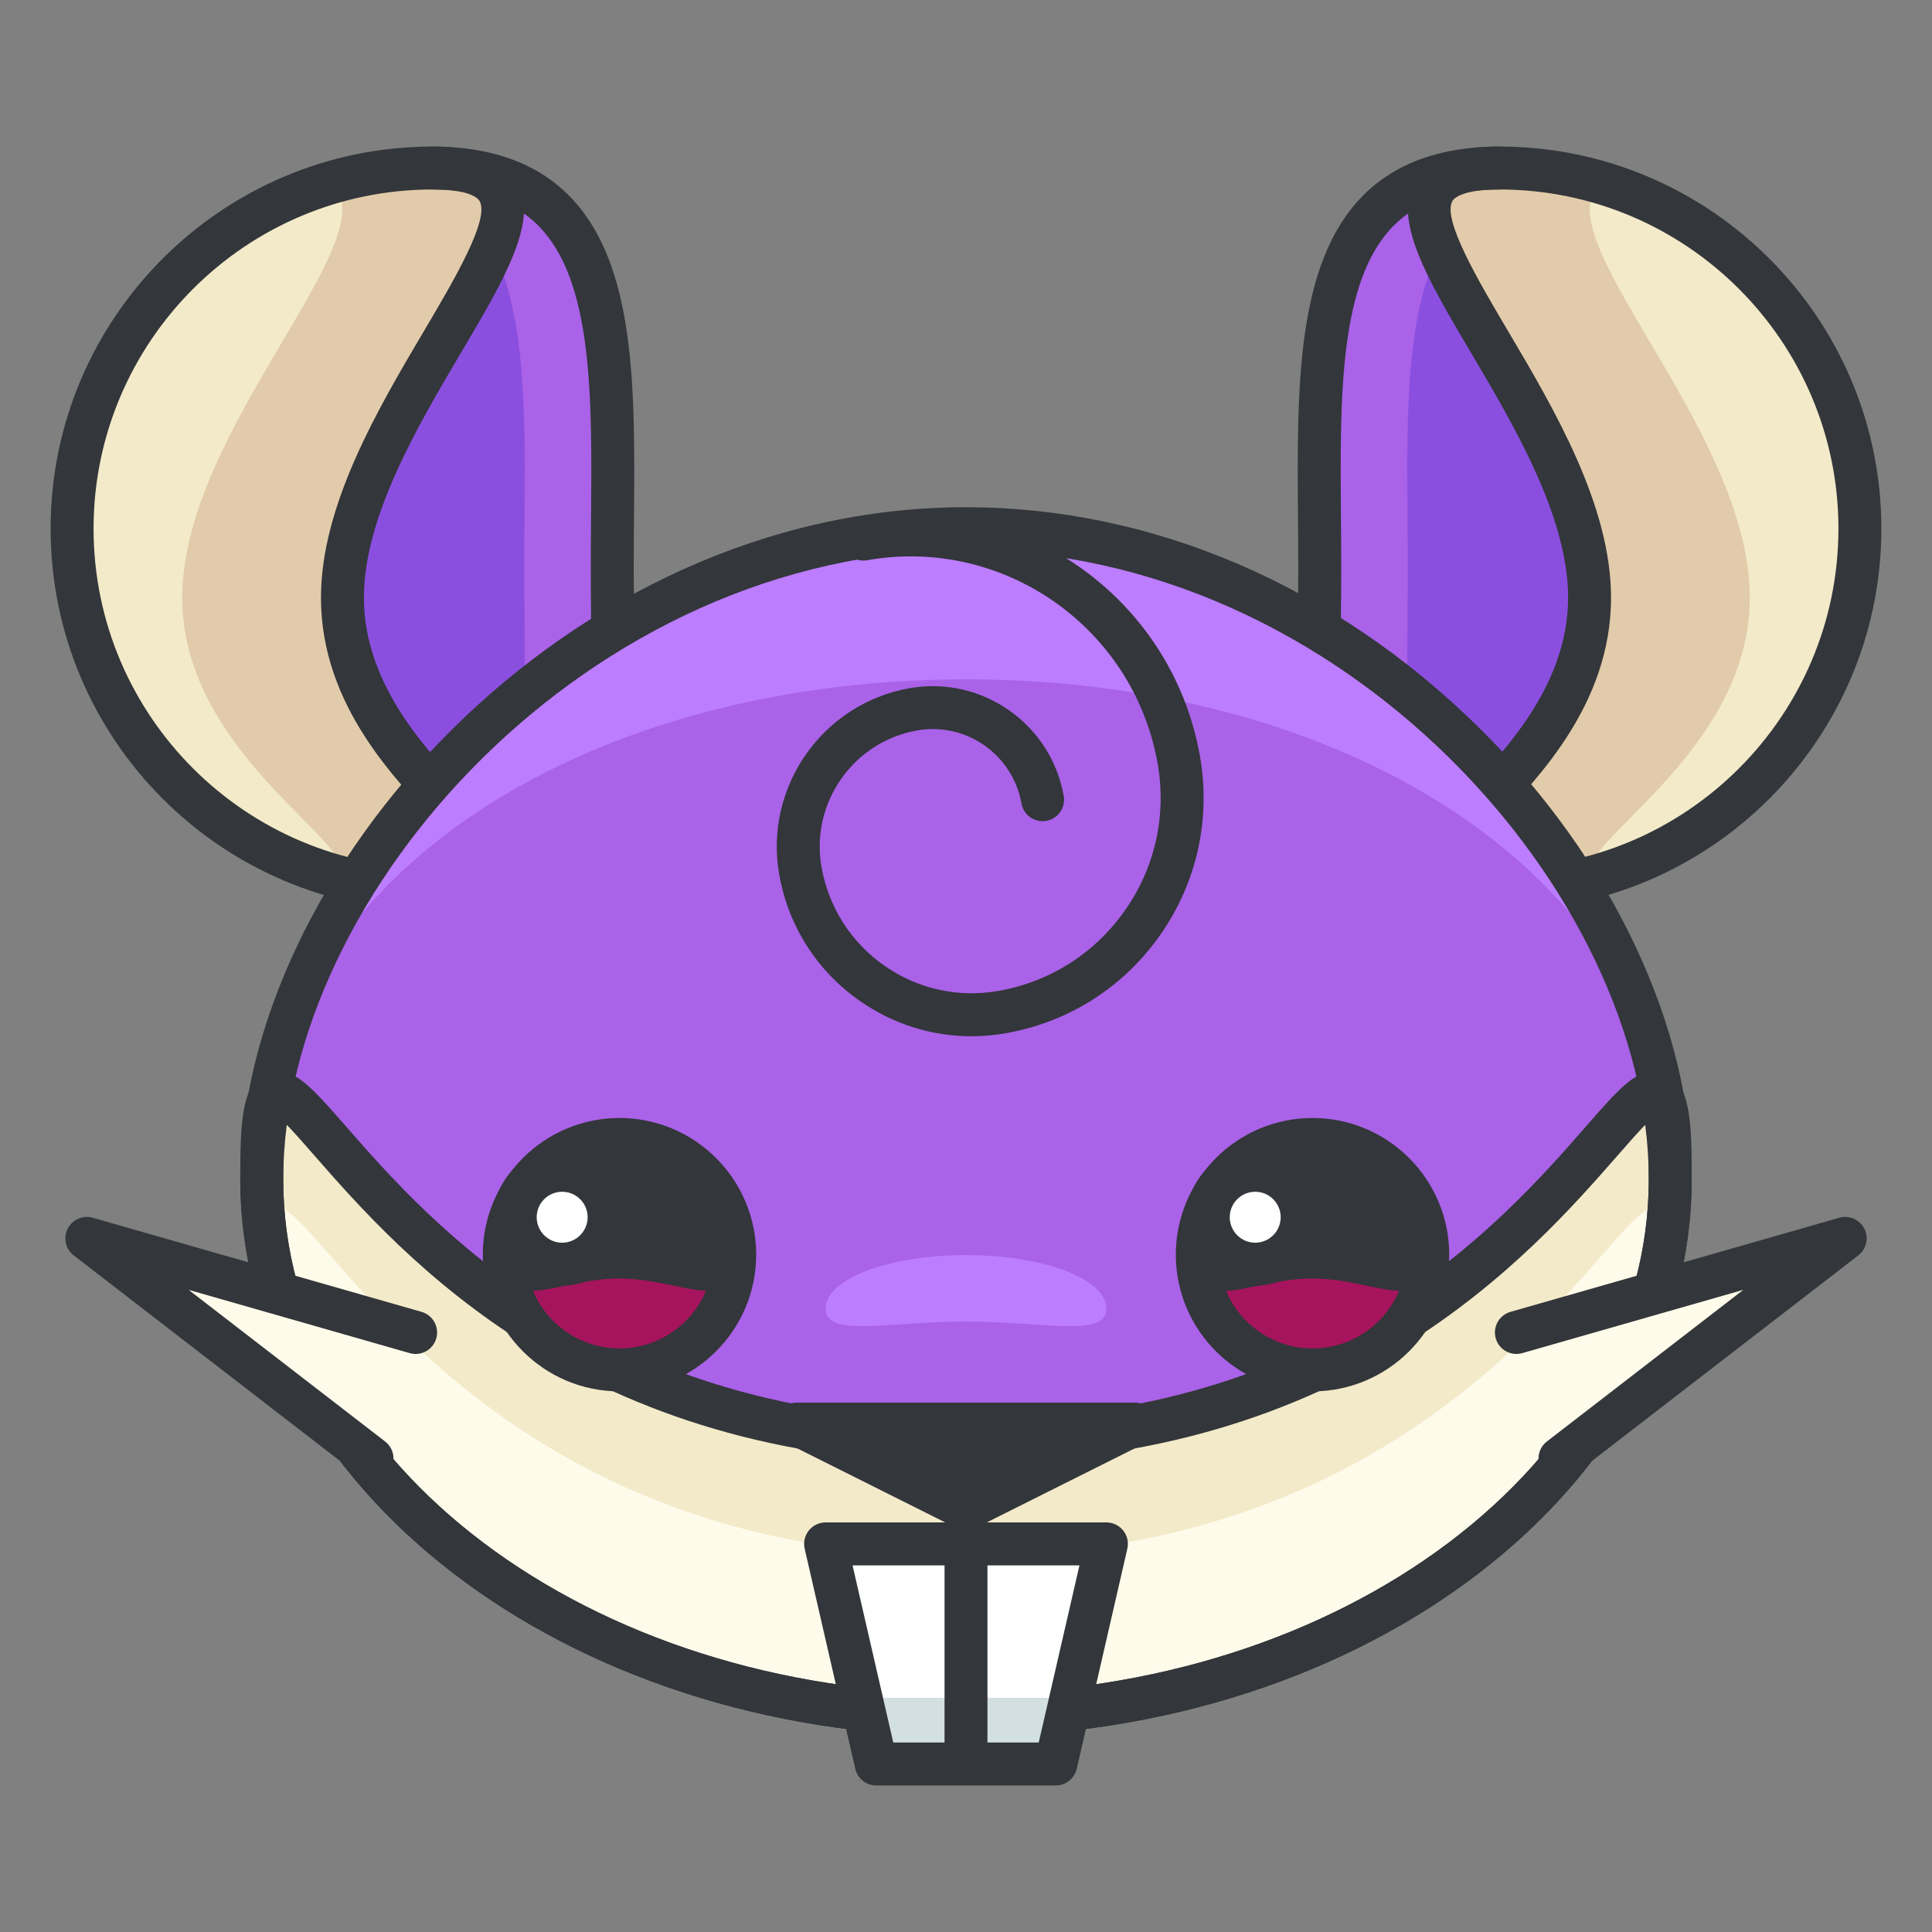 <?xml version="1.0" ?><!DOCTYPE svg  PUBLIC '-//W3C//DTD SVG 1.1//EN'  'http://www.w3.org/Graphics/SVG/1.1/DTD/svg11.dtd'><svg height="135px" id="Layer_1" style="enable-background:new 0 0 135 135;" version="1.1" viewBox="0 0 135 135" width="135px" xml:space="preserve" xmlns="http://www.w3.org/2000/svg" xmlns:xlink="http://www.w3.org/1999/xlink"><rect x="0" y="0" width="135" height="135" fill="#808080" stroke="none"/><style type="text/css">
<![CDATA[
	.st0{fill:#465652;}
	.st1{fill:#AAB9BA;}
	.st2{fill:#47C67B;}
	.st3{fill:#AAC8D1;}
	.st4{fill:none;stroke:#E83834;stroke-width:6;stroke-linecap:round;stroke-linejoin:round;stroke-miterlimit:10;}
	.st5{fill:#7BC67B;}
	.st6{fill:#7BC7FF;}
	.st7{fill:#7C34C1;}
	.st8{fill:#7C8D96;}
	.st9{fill:#AD2707;}
	.st10{fill:#ADB8BC;}
	.st11{fill:#107510;}
	.st12{fill:#7FE5D8;}
	.st13{fill:#AF4AD1;}
	.st14{fill:#E02B7E;}
	.st15{fill:#E04038;}
	.st16{fill:#AFD7DD;}
	.st17{fill:#E0A010;}
	.st18{fill:#E0D5A4;}
	.st19{fill:#12B2B2;}
	.st20{fill:#12D66B;}
	.st21{fill:#E1A9FF;}
	.st22{fill:#1362A8;}
	.st23{fill:#E2378D;}
	.st24{fill:#E29C37;}
	.st25{fill:#E2B90E;}
	.st26{fill:#E2BF91;}
	.st27{fill:#E2CBAA;}
	.st28{fill:#14A594;}
	.st29{fill:#E4E9ED;}
	.st30{fill:#4A5D60;}
	.st31{fill:#E5B076;}
	.st32{fill:#E5B1C4;}
	.st33{fill:#E5E4C3;}
	.st34{fill:#4B6466;}
	.st35{fill:#E6FF2E;}
	.st36{fill:#18AA67;}
	.st37{fill:#E86207;}
	.st38{fill:#E8A113;}
	.st39{fill:#E8B5A6;}
	.st40{fill:#E8E8ED;}
	.st41{fill:#4E5154;}
	.st42{fill:#E9F1F4;}
	.st43{fill:#4F4B48;}
	.st44{fill:#4F74E8;}
	.st45{fill:#808E93;}
	.st46{fill:#80949B;}
	.st47{fill:#80EDAC;}
	.st48{fill:#B122E0;}
	.st49{fill:#B2C4CC;}
	.st50{fill:#83D839;}
	.st51{fill:#B3C6C6;}
	.st52{fill:none;stroke:#33363A;stroke-width:3;stroke-linecap:round;stroke-linejoin:round;stroke-miterlimit:10;}
	.st53{fill:#1A8E1C;}
	.st54{fill:#1A93D6;}
	.st55{fill:#B50B0B;}
	.st56{fill:#1AD88F;}
	.st57{fill:#B5DAF4;}
	.st58{fill:#EA7B1F;}
	.st59{fill:#EA81BD;}
	.st60{fill:#87B8D6;}
	.st61{fill:#87C3F4;}
	.st62{fill:#EAC79D;}
	.st63{fill:#EADF11;}
	.st64{fill:#EAE4C5;}
	.st65{fill:#B78094;}
	.st66{fill:#8844D8;}
	.st67{fill:#EBF4F7;}
	.st68{fill:#893015;}
	.st69{fill:#89410B;}
	.st70{fill:#899BA3;}
	.st71{fill:#EDE3B9;}
	.st72{enable-background:new    ;}
	.st73{fill:#50FF9F;}
	.st74{fill:#EEDCF4;}
	.st75{fill:#EFA37D;}
	.st76{fill:#EFA3CC;}
	.st77{fill:#EFC99A;}
	.st78{fill:#54AF79;}
	.st79{fill:#BA503A;}
	.st80{fill:#BA8663;}
	.st81{fill:#8B4FE0;}
	.st82{fill:#58ED9B;}
	.st83{fill:#BC7DFF;}
	.st84{fill:#8D9AA3;}
	.st85{fill:#BCCAD3;}
	.st86{fill:#8DE4FF;}
	.st87{fill:#20B518;}
	.st88{fill:#BF44F2;}
	.st89{fill:#21CEA1;}
	.st90{fill:#BFDAE0;}
	.st91{fill:#F0FBFC;}
	.st92{fill:#F2D9A7;}
	.st93{fill:#F2EAC9;}
	.st94{fill:#24D1AF;}
	.st95{fill:#25931C;}
	.st96{fill:#F4C4B3;}
	.st97{fill:#F4D3A2;}
	.st98{fill:#F4D647;}
	.st99{fill:#F4D7B8;}
	.st100{fill:#F4EC8E;}
	.st101{fill:#5B524D;}
	.st102{fill:#F77819;}
	.st103{fill:#F79AE1;}
	.st104{fill:#5E707A;}
	.st105{fill:#F93585;}
	.st106{fill:#F95D5D;}
	.st107{fill:#F9C19B;}
	.st108{fill:#F9CB58;}
	.st109{fill:#F9D2B2;}
	.st110{fill:#F9F07D;}
	.st111{fill:#F9F1D2;}
	.st112{fill:#F9F4B7;}
	.st113{fill:#F9F9E4;}
	.st114{fill:#5F1DAA;}
	.st115{fill:#5F9AD6;}
	.st116{fill:#C0C0C4;}
	.st117{fill:#91EA57;}
	.st118{fill:#C12727;}
	.st119{fill:#C191A0;}
	.st120{fill:#923BB7;}
	.st121{fill:#93A0A3;}
	.st122{fill:#93F9EA;}
	.st123{fill:#93FF5A;}
	.st124{fill:#C4833D;}
	.st125{fill:#95A2A5;}
	.st126{fill:#965514;}
	.st127{fill:#96562C;}
	.st128{fill:#2AF42F;}
	.st129{fill:#C5D7DD;}
	.st130{fill:#C68510;}
	.st131{fill:#C6A86D;}
	.st132{fill:#C6BB8D;}
	.st133{fill:#2C9DCE;}
	.st134{fill:#FBFCF2;}
	.st135{fill:#FC70B0;}
	.st136{fill:#FCE6C8;}
	.st137{fill:#FCF7E3;}
	.st138{fill:#C90D6B;}
	.st139{fill:#FDFEFF;}
	.st140{fill:#FDFFDC;}
	.st141{fill:#FF1A1A;}
	.st142{fill:#FF5252;}
	.st143{fill:#FF5B00;}
	.st144{fill:#FF6155;}
	.st145{fill:#FF630D;}
	.st146{fill:#FF6666;}
	.st147{fill:#FF7676;}
	.st148{fill:#FF7900;}
	.st149{fill:#FF860D;}
	.st150{fill:#FF8B00;}
	.st151{fill:#FF8F8F;}
	.st152{fill:#FF900B;}
	.st153{fill:#FF908A;}
	.st154{fill:#FF960B;}
	.st155{fill:#FF9C0D;}
	.st156{fill:#FFA9D4;}
	.st157{fill:#FFAA00;}
	.st158{fill:#FFAD40;}
	.st159{fill:#FFAF10;}
	.st160{fill:#FFB000;}
	.st161{fill:#FFBE08;}
	.st162{fill:#FFBF31;}
	.st163{fill:#FFC200;}
	.st164{fill:#FFCAE8;}
	.st165{fill:#FFCCF5;}
	.st166{fill:#FFD00B;}
	.st167{fill:#FFD039;}
	.st168{fill:#FFD400;}
	.st169{fill:#FFD833;}
	.st170{fill:#FFDB80;}
	.st171{fill:#FFDDD2;}
	.st172{fill:#FFE6D4;}
	.st173{fill:#FFE6EB;}
	.st174{fill:#FFE98D;}
	.st175{fill:#FFECD2;}
	.st176{fill:#FFF1D9;}
	.st177{fill:#FFF24D;}
	.st178{fill:#FFF3C2;}
	.st179{fill:#FFF4C7;}
	.st180{fill:#FFF800;}
	.st181{fill:#FFF80D;}
	.st182{fill:#FFF9DE;}
	.st183{fill:#FFFBD7;}
	.st184{fill:#FFFBEB;}
	.st185{fill:#FFFCC0;}
	.st186{fill:#FFFCDC;}
	.st187{fill:#FFFFFA;}
	.st188{fill:#FFFFFF;}
	.st189{fill:#63797F;}
	.st190{fill:#65E529;}
	.st191{fill:#66310E;}
	.st192{fill:#663C17;}
	.st193{fill:#9A5AE5;}
	.st194{fill:#CA30EF;}
	.st195{fill:#6892FC;}
	.st196{fill:#9CFFC4;}
	.st197{fill:#CC4306;}
	.st198{fill:#CC549E;}
	.st199{fill:#9E3256;}
	.st200{fill:#CDFFBB;}
	.st201{fill:#CE86AF;}
	.st202{fill:#CED9DD;}
	
		.st203{fill:none;stroke:#33363A;stroke-width:3;stroke-linecap:round;stroke-linejoin:round;stroke-miterlimit:10;stroke-dasharray:6;}
	.st204{fill:#CFE1E2;}
	.st205{fill:#33363A;}
	.st206{fill:#34C166;}
	.st207{fill:#364B5B;}
	.st208{fill:#3662CE;}
	.st209{fill:#36C6FF;}
	.st210{fill:#6ADB9A;}
	.st211{fill:#6D5C4D;}
	.st212{fill:#6EBDF9;}
	.st213{fill:#0031FF;}
	.st214{fill:#0062FF;}
	.st215{fill:#0068FF;}
	.st216{fill:#0086FF;}
	.st217{fill:#009BE8;}
	.st218{fill:#00AAFF;}
	.st219{fill:#D271FF;}
	.st220{fill:#D363A9;}
	.st221{fill:#D3964C;}
	.st222{fill:#D3DFE2;}
	.st223{fill:#D3E0E2;}
	.st224{fill:#D3EFF4;}
	.st225{fill:#063B66;}
	.st226{fill:#D60909;}
	.st227{fill:#D61D1D;}
	.st228{fill:#D7F0FF;}
	.st229{fill:#09B285;}
	.st230{fill:#D8D593;}
	.st231{fill:#D8E2EA;}
	.st232{fill:#D8E5EA;}
	.st233{fill:#3E5054;}
	.st234{fill:#D988FF;}
	.st235{fill:#D9E7E8;}
	.st236{fill:#702252;}
	.st237{fill:#70D3E0;}
	.st238{fill:#A02FF2;}
	.st239{fill:#A2F255;}
	.st240{fill:#A35616;}
	.st241{fill:#A3CCCC;}
	.st242{fill:#0A6ADD;}
	.st243{fill:#A5145D;}
	.st244{fill:#A57555;}
	.st245{fill:#77D6FC;}
	.st246{fill:#7815CE;}
	.st247{fill:#A7BBC1;}
	.st248{fill:#DBD279;}
	.st249{fill:#0D5C9E;}
	.st250{fill:#A83C11;}
	.st251{fill:#A8633D;}
	.st252{fill:#A8A3E5;}
	.st253{fill:#DCE6EA;}
	.st254{fill:#DCE7EA;}
	.st255{fill:#A962E8;}
	.st256{fill:#DD2466;}
	.st257{fill:#DDC38A;}
	.st258{fill:#DDD2B1;}
	.st259{fill:#DFE7E8;}
	.st260{fill:#42B1E8;}
	.st261{fill:#436377;}
	.st262{fill:#43B530;}
]]>
</style><g><g><g><g><path class="st255" d="M42.782,39.678c0,13.918,1.373,22.463-12.545,22.463S5.038,50.859,5.038,36.941      S16.319,11.74,30.237,11.74S42.782,25.76,42.782,39.678z"/></g><g><path class="st81" d="M5.038,36.941c0,12.906,9.703,23.539,22.213,25.016c10.521-1.287,9.379-9.523,9.379-22.279      c0-12.9,1.168-25.879-9.74-27.709C14.556,13.607,5.038,24.158,5.038,36.941z"/></g><g><path class="st27" d="M23.929,41.76c0,13.918,20.227,20.381,6.309,20.381S5.038,50.859,5.038,36.941S16.319,11.74,30.237,11.74      S23.929,27.842,23.929,41.76z"/></g><g><path class="st93" d="M12.733,41.76c0-11.846,14.639-25.268,10.418-29.002C12.685,15.82,5.038,25.484,5.038,36.941      c0,11.678,7.945,21.496,18.723,24.355C25.437,59.141,12.733,52.797,12.733,41.76z"/></g><g><path class="st205" d="M30.237,63.641c-0.829,0-1.5-0.672-1.5-1.5s0.671-1.5,1.5-1.5c1.642,0,2.563-0.097,3.073-0.192      c-0.474-0.605-1.356-1.497-2.104-2.253c-3.495-3.536-8.778-8.881-8.778-16.436c0-6.461,3.998-13.22,7.209-18.65      c2.051-3.468,4.604-7.784,3.875-9.062c-0.108-0.189-0.664-0.808-3.275-0.808c-0.829,0-1.5-0.672-1.5-1.5s0.671-1.5,1.5-1.5      c3.067,0,4.991,0.759,5.881,2.321c1.592,2.791-0.831,6.888-3.898,12.074c-3.026,5.116-6.792,11.484-6.792,17.124      c0,6.322,4.761,11.139,7.912,14.326c2.313,2.34,3.842,3.887,3.115,5.627C35.782,63.325,33.666,63.641,30.237,63.641z"/></g><g><path class="st205" d="M30.237,63.641c-14.722,0-26.699-11.978-26.699-26.699c0-14.723,11.977-26.701,26.699-26.701      c4.062,0,7.263,1.149,9.512,3.418c4.697,4.735,4.626,13.401,4.551,22.575c-0.009,1.144-0.019,2.294-0.019,3.444      c0,1.184,0.01,2.327,0.02,3.431c0.066,7.626,0.119,13.648-3.427,17.226C38.638,62.59,35.258,63.641,30.237,63.641z       M30.237,13.24c-13.068,0-23.699,10.632-23.699,23.701c0,13.067,10.631,23.699,23.699,23.699c4.111,0,6.894-0.791,8.507-2.419      c2.666-2.688,2.621-7.889,2.558-15.087c-0.009-1.111-0.02-2.265-0.02-3.457c0-1.158,0.009-2.317,0.019-3.469      c0.07-8.531,0.135-16.59-3.682-20.438C35.931,14.068,33.516,13.24,30.237,13.24z"/></g></g><g><g><path class="st255" d="M92.218,39.678c0,13.918-1.373,22.463,12.545,22.463s25.199-11.281,25.199-25.199      S118.681,11.74,104.763,11.74S92.218,25.76,92.218,39.678z"/></g><g><path class="st81" d="M129.962,36.941c0,12.906-9.703,23.539-22.213,25.016c-10.521-1.287-9.379-9.523-9.379-22.279      c0-12.9-1.168-25.879,9.74-27.709C120.444,13.607,129.962,24.158,129.962,36.941z"/></g><g><path class="st27" d="M111.071,41.76c0,13.918-20.227,20.381-6.309,20.381s25.199-11.281,25.199-25.199      S118.681,11.74,104.763,11.74S111.071,27.842,111.071,41.76z"/></g><g><path class="st93" d="M122.267,41.76c0-11.846-14.639-25.268-10.418-29.002c10.467,3.062,18.113,12.727,18.113,24.184      c0,11.678-7.945,21.496-18.723,24.355C109.563,59.141,122.267,52.797,122.267,41.76z"/></g><g><path class="st205" d="M104.763,63.641c-3.428,0-5.544-0.315-6.218-1.928c-0.727-1.74,0.801-3.287,3.115-5.627      c3.15-3.188,7.912-8.004,7.912-14.326c0-5.64-3.766-12.008-6.792-17.124c-3.068-5.187-5.491-9.283-3.898-12.074      c0.891-1.562,2.814-2.321,5.881-2.321c0.829,0,1.5,0.672,1.5,1.5s-0.671,1.5-1.5,1.5c-2.612,0-3.167,0.618-3.275,0.808      c-0.729,1.277,1.824,5.594,3.875,9.062c3.212,5.431,7.209,12.189,7.209,18.65c0,7.555-5.283,12.899-8.778,16.436      c-0.748,0.756-1.629,1.647-2.104,2.253c0.51,0.096,1.431,0.192,3.073,0.192c0.829,0,1.5,0.672,1.5,1.5      S105.591,63.641,104.763,63.641z"/></g><g><path class="st205" d="M104.763,63.641c-5.021,0-8.401-1.051-10.638-3.307c-3.545-3.577-3.493-9.6-3.427-17.226      c0.01-1.104,0.02-2.247,0.02-3.431c0-1.15-0.009-2.301-0.019-3.444c-0.075-9.174-0.146-17.84,4.551-22.575      c2.25-2.269,5.45-3.418,9.512-3.418c14.722,0,26.699,11.979,26.699,26.701C131.462,51.663,119.485,63.641,104.763,63.641z       M104.763,13.24c-3.279,0-5.693,0.828-7.382,2.53c-3.817,3.849-3.751,11.907-3.682,20.438c0.01,1.151,0.019,2.311,0.019,3.469      c0,1.192-0.01,2.346-0.02,3.457c-0.063,7.198-0.108,12.398,2.558,15.087c1.613,1.628,4.396,2.419,8.507,2.419      c13.068,0,23.699-10.632,23.699-23.699C128.462,23.872,117.831,13.24,104.763,13.24z"/></g></g></g><g><g><g><g><g><path class="st83" d="M116.709,82.4c0,20.676-22.032,37.441-49.209,37.441c-27.178,0-49.209-16.766-49.209-37.441        c0-20.68,22.031-45.459,49.209-45.459C94.677,36.941,116.709,61.721,116.709,82.4z"/></g><g><path class="st255" d="M116.709,82.4c0,20.676-22.032,37.441-49.209,37.441c-27.178,0-49.209-16.766-49.209-37.441        c0-20.68,22.031-34.928,49.209-34.928C94.677,47.473,116.709,61.721,116.709,82.4z"/></g><g><path class="st93" d="M116.709,82.4c0,20.676-22.032,37.441-49.209,37.441c-27.178,0-49.209-16.766-49.209-37.441        c0-20.682,6.261,18.34,49.209,18.34S116.709,61.719,116.709,82.4z"/></g><g><path class="st184" d="M67.5,108.74c-38.647,0-47.585-31.59-48.988-22.848c2.316,19.037,23.359,33.949,48.988,33.949        c25.628,0,46.672-14.912,48.988-33.949C115.085,77.15,106.147,108.74,67.5,108.74z"/></g><g><path class="st205" d="M67.5,121.342c-27.961,0-50.709-17.469-50.709-38.941c0-3.88,0-7.545,2.604-7.545        c1.409,0,2.539,1.291,4.79,3.863C30.011,85.38,42.136,99.24,67.5,99.24c25.361,0,37.487-13.859,43.314-20.521        c2.251-2.573,3.381-3.864,4.791-3.864c2.604,0,2.604,3.665,2.604,7.545C118.209,103.873,95.461,121.342,67.5,121.342z         M19.937,78.492c-0.081,0.726-0.146,1.926-0.146,3.908c0,19.818,21.402,35.941,47.709,35.941s47.709-16.123,47.709-35.941        c0-1.982-0.065-3.183-0.146-3.908c-0.568,0.577-1.308,1.422-1.991,2.203c-6.119,6.993-18.85,21.545-45.572,21.545        c-26.726,0-39.456-14.553-45.574-21.546C21.244,79.914,20.505,79.069,19.937,78.492z"/></g><g><path class="st205" d="M67.5,121.342c-27.961,0-50.709-17.469-50.709-38.941c0-21.27,22.62-46.959,50.709-46.959        c13.041,0,25.772,5.472,35.849,15.406c9.305,9.174,14.86,20.97,14.86,31.553C118.209,103.873,95.461,121.342,67.5,121.342z         M67.5,38.441c-26.428,0-47.709,24.048-47.709,43.959c0,19.818,21.402,35.941,47.709,35.941s47.709-16.123,47.709-35.941        C115.209,62.489,93.928,38.441,67.5,38.441z"/></g></g><g><g><g><g><g><path class="st243" d="M51.338,87.672c0,4.449-3.605,8.051-8.052,8.051c-4.447,0-8.051-3.602-8.051-8.051           c0-4.447,3.604-8.051,8.051-8.051C47.732,79.621,51.338,83.225,51.338,87.672z"/></g><g><path class="st205" d="M51.338,87.672c0,4.449-3.605,1.664-8.052,1.664c-4.447,0-8.051,2.785-8.051-1.664           c0-4.447,3.604-8.051,8.051-8.051C47.732,79.621,51.338,83.225,51.338,87.672z"/></g><g><path class="st205" d="M43.286,97.223c-5.266,0-9.551-4.284-9.551-9.551s4.285-9.551,9.551-9.551           c5.267,0,9.552,4.284,9.552,9.551S48.553,97.223,43.286,97.223z M43.286,81.121c-3.612,0-6.551,2.938-6.551,6.551           s2.938,6.551,6.551,6.551c3.613,0,6.552-2.938,6.552-6.551S46.899,81.121,43.286,81.121z"/></g></g><g><g><circle class="st188" cx="39.282" cy="85.055" r="3.281"/></g><g><path class="st205" d="M39.281,89.836c-2.636,0-4.78-2.145-4.78-4.781c0-2.636,2.145-4.779,4.78-4.779           c2.636,0,4.781,2.144,4.781,4.779C44.062,87.691,41.917,89.836,39.281,89.836z M39.281,83.275           c-0.981,0-1.78,0.798-1.78,1.779c0,0.982,0.799,1.781,1.78,1.781c0.982,0,1.781-0.799,1.781-1.781           C41.062,84.073,40.264,83.275,39.281,83.275z"/></g></g></g><g><g><g><path class="st243" d="M99.765,87.672c0,4.449-3.604,8.051-8.051,8.051c-4.447,0-8.052-3.602-8.052-8.051           c0-4.447,3.604-8.051,8.052-8.051C96.16,79.621,99.765,83.225,99.765,87.672z"/></g><g><path class="st205" d="M99.765,87.672c0,4.449-3.604,1.664-8.051,1.664c-4.447,0-8.052,2.785-8.052-1.664           c0-4.447,3.604-8.051,8.052-8.051C96.16,79.621,99.765,83.225,99.765,87.672z"/></g><g><path class="st205" d="M91.714,97.223c-5.267,0-9.552-4.284-9.552-9.551s4.285-9.551,9.552-9.551           c5.266,0,9.551,4.284,9.551,9.551S96.98,97.223,91.714,97.223z M91.714,81.121c-3.613,0-6.552,2.938-6.552,6.551           s2.939,6.551,6.552,6.551c3.612,0,6.551-2.938,6.551-6.551S95.326,81.121,91.714,81.121z"/></g></g><g><g><circle class="st188" cx="87.709" cy="85.055" r="3.28"/></g><g><path class="st205" d="M87.71,89.836c-2.636,0-4.781-2.145-4.781-4.781c0-2.636,2.145-4.779,4.781-4.779           c2.635,0,4.779,2.144,4.779,4.779C92.489,87.691,90.345,89.836,87.71,89.836z M87.71,83.275           c-0.982,0-1.781,0.798-1.781,1.779c0,0.982,0.799,1.781,1.781,1.781c0.981,0,1.779-0.799,1.779-1.781           C89.489,84.073,88.691,83.275,87.71,83.275z"/></g></g></g></g></g></g></g></g><g><polygon class="st205" points="55.673,99.51 67.499,105.428 79.327,99.51   "/><path class="st205" d="M67.499,106.928c-0.23,0-0.46-0.053-0.671-0.158l-11.826-5.918c-0.622-0.312-0.948-1.01-0.789-1.687    c0.16-0.677,0.764-1.155,1.46-1.155h23.654c0.696,0,1.3,0.479,1.46,1.155c0.16,0.677-0.167,1.375-0.789,1.687L68.17,106.77    C67.959,106.875,67.729,106.928,67.499,106.928z M62.022,101.01l5.477,2.74l5.478-2.74H62.022z"/></g><g><polygon class="st223" points="73.776,123.26 61.224,123.26 57.688,107.881 77.312,107.881   "/></g><g><polygon class="st188" points="73.776,118.635 76.249,107.881 58.751,107.881 61.224,118.635   "/></g><g><path class="st205" d="M73.776,124.76H61.224c-0.699,0-1.305-0.482-1.462-1.164l-3.535-15.379    c-0.103-0.445,0.004-0.913,0.289-1.271s0.716-0.565,1.173-0.565h19.623c0.457,0,0.889,0.208,1.173,0.565s0.391,0.825,0.289,1.271    l-3.535,15.379C75.082,124.277,74.475,124.76,73.776,124.76z M62.418,121.76h10.164l2.846-12.379H59.572L62.418,121.76z"/></g><g><path class="st205" d="M67.5,123.885c-0.829,0-1.5-0.672-1.5-1.5V108.74c0-0.828,0.671-1.5,1.5-1.5s1.5,0.672,1.5,1.5v13.645    C69,123.213,68.329,123.885,67.5,123.885z"/></g><g><g><g><polyline class="st184" points="109.004,101.914 128.933,86.533 105.958,93.109     "/></g><g><path class="st205" d="M109.005,103.414c-0.449,0-0.893-0.2-1.188-0.584c-0.506-0.655-0.385-1.598,0.271-2.104l13.729-10.597      l-15.446,4.422c-0.797,0.225-1.627-0.233-1.854-1.029c-0.228-0.797,0.233-1.627,1.029-1.855l22.975-6.576      c0.69-0.197,1.427,0.124,1.751,0.766c0.324,0.643,0.147,1.425-0.422,1.864l-19.929,15.381      C109.647,103.312,109.325,103.414,109.005,103.414z"/></g></g><g><g><polyline class="st184" points="25.996,101.914 6.067,86.533 29.042,93.109     "/></g><g><path class="st205" d="M25.995,103.414c-0.32,0-0.643-0.102-0.916-0.312L5.151,87.721c-0.57-0.439-0.747-1.222-0.422-1.864      c0.324-0.642,1.059-0.963,1.751-0.766l22.975,6.576c0.796,0.229,1.257,1.059,1.029,1.855s-1.059,1.255-1.854,1.029L13.183,90.13      l13.729,10.597c0.656,0.506,0.777,1.448,0.271,2.104C26.888,103.214,26.444,103.414,25.995,103.414z"/></g></g></g><g><path class="st83" d="M77.312,91.438c0,2.064-4.393,0.906-9.812,0.906s-9.812,1.158-9.812-0.906c0-2.066,4.393-3.74,9.812-3.74    S77.312,89.371,77.312,91.438z"/></g><g><path class="st205" d="M67.88,72.409c-2.775,0-5.481-0.848-7.804-2.473c-2.993-2.094-4.991-5.229-5.626-8.826    c-1.077-6.099,3.009-11.94,9.107-13.022c5.053-0.891,9.881,2.49,10.772,7.532c0.144,0.815-0.4,1.594-1.216,1.738    c-0.815,0.145-1.594-0.4-1.738-1.217c-0.604-3.414-3.881-5.711-7.296-5.1c-4.469,0.793-7.465,5.076-6.675,9.547    c0.496,2.808,2.056,5.255,4.392,6.89c2.336,1.634,5.167,2.257,7.972,1.764c3.609-0.638,6.753-2.642,8.853-5.645    s2.906-6.643,2.269-10.251c-1.683-9.51-10.79-15.88-20.299-14.199c-0.812,0.145-1.594-0.4-1.738-1.217    c-0.144-0.815,0.4-1.594,1.216-1.738c11.14-1.962,21.804,5.492,23.775,16.632c0.776,4.397-0.205,8.834-2.764,12.492    c-2.56,3.66-6.392,6.104-10.789,6.88C69.486,72.338,68.68,72.409,67.88,72.409z"/></g></g></svg>